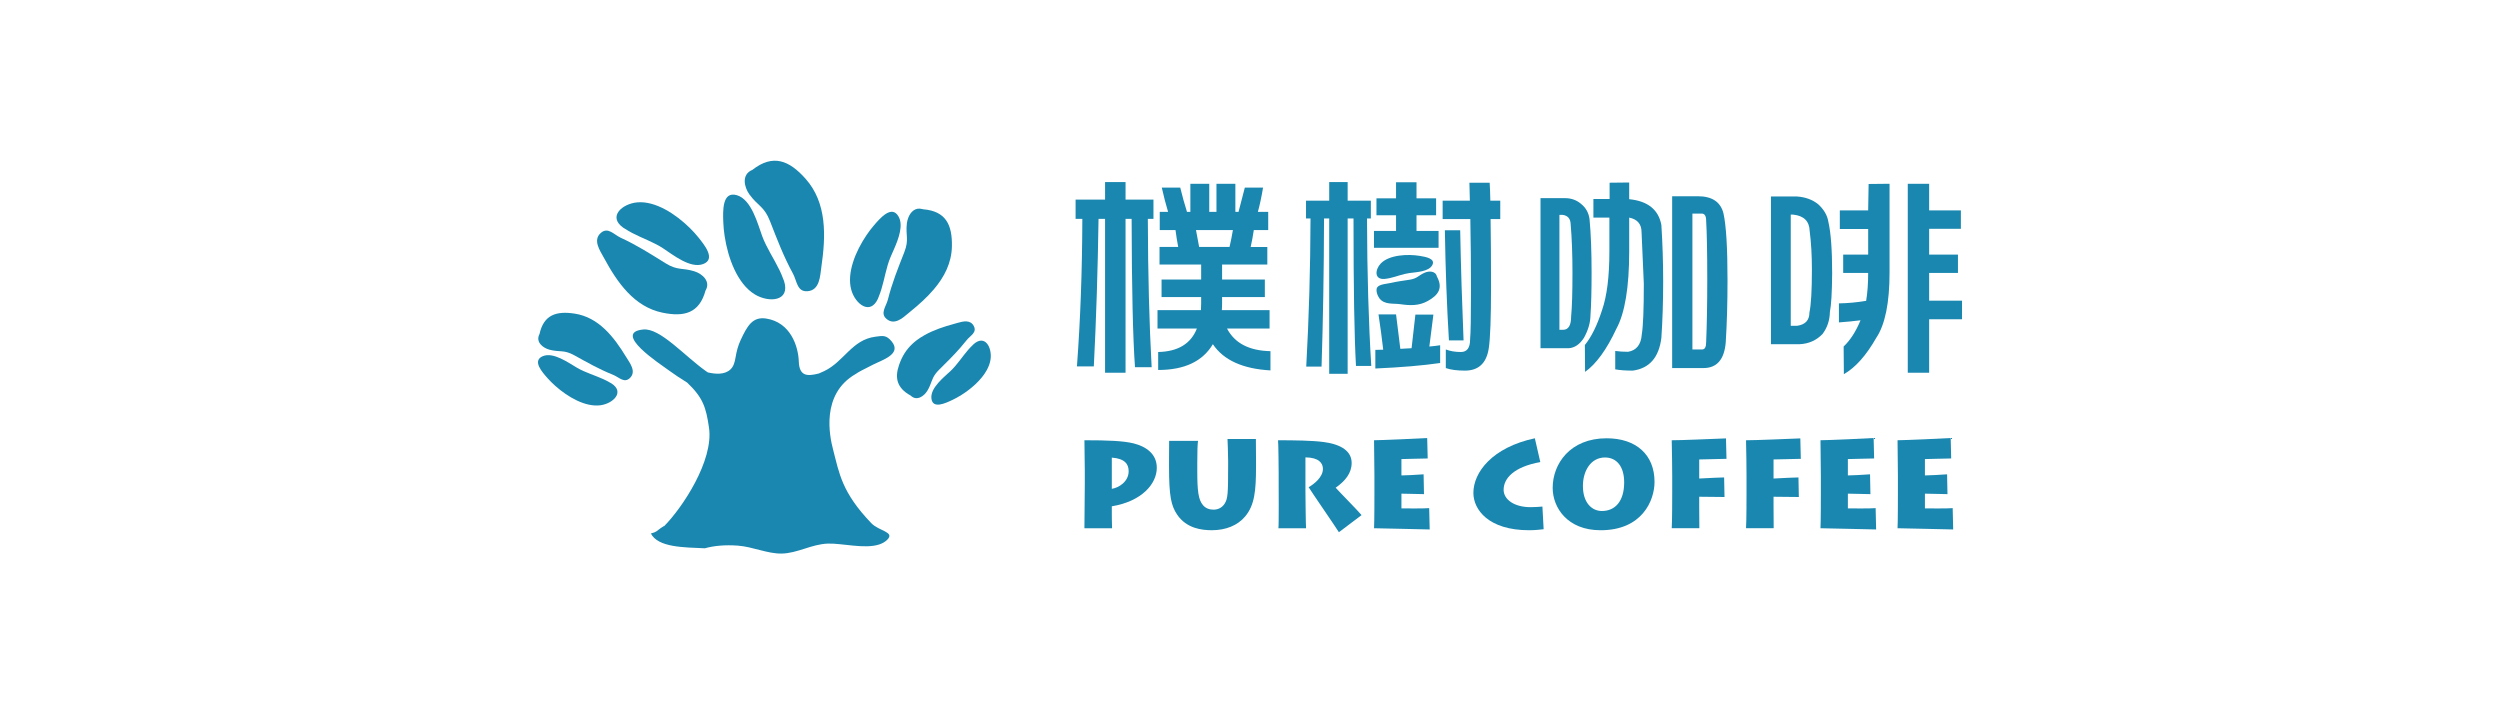 <?xml version="1.0" encoding="utf-8"?>
<!-- Generator: Adobe Illustrator 16.0.0, SVG Export Plug-In . SVG Version: 6.00 Build 0)  -->
<!DOCTYPE svg PUBLIC "-//W3C//DTD SVG 1.1//EN" "http://www.w3.org/Graphics/SVG/1.1/DTD/svg11.dtd">
<svg version="1.1" id="圖層_1" xmlns="http://www.w3.org/2000/svg" xmlns:xlink="http://www.w3.org/1999/xlink" x="0px" y="0px"
	 width="350px" height="100px" viewBox="0 0 350 100" enable-background="new 0 0 350 100" xml:space="preserve">
<g>
	<defs>
		<rect id="SVGID_1_" width="350" height="100"/>
	</defs>
	<clipPath id="SVGID_2_">
		<use xlink:href="#SVGID_1_"  overflow="visible"/>
	</clipPath>
	<path clip-path="url(#SVGID_2_)" fill="#1987B0" d="M122.541,47.142c-3.272,0.417-4.391,3.504-7.148,4.809
		c-0.267,0.127-0.514,0.237-0.752,0.337c-1.578,0.398-2.736,0.441-2.81-1.684c-0.074-2.155-1.173-5.488-4.582-6.01
		c-1.903-0.291-2.649,1.071-3.55,2.995c-0.385,0.822-0.577,1.599-0.728,2.486c-0.102,0.589-0.252,1.217-0.708,1.645
		c-0.817,0.77-2.136,0.659-3.166,0.417c-0.07-0.046-0.138-0.091-0.206-0.139v-0.074c-0.005,0.024,0.002,0.048-0.002,0.072
		c-3.046-2.137-6.45-6.101-8.835-5.868c-4.394,0.434,2.372,4.831,3.573,5.716c0.771,0.57,1.654,1.14,2.581,1.722
		c2.238,2.124,2.644,3.502,3.054,6.319c0.666,4.589-3.717,11.179-6.272,13.766h-0.051c-0.129,0.079-0.231,0.147-0.343,0.223
		c-0.034,0.019-0.064,0.037-0.099,0.056l0.008,0.003c-0.573,0.382-0.49,0.521-1.38,0.756c0.995,1.964,4.643,1.94,7.554,2.07
		c1.26-0.349,2.78-0.505,4.601-0.373c2.127,0.157,4.148,1.142,6.137,1.113c2.205-0.032,4.196-1.315,6.479-1.396
		c1.967-0.069,5.144,0.787,7.184,0.125c0.444-0.146,0.833-0.36,1.145-0.675c1.092-1.097-1.166-1.188-2.245-2.313
		c-4.146-4.327-4.476-6.965-5.353-10.321c-0.475-1.812-1.75-7.744,3.171-10.563c0.433-0.31,1.004-0.579,2.372-1.281
		c1.289-0.661,4.123-1.485,2.677-3.262C124.062,46.85,123.549,47.014,122.541,47.142"/>
	<path clip-path="url(#SVGID_2_)" fill="#1987B0" d="M92.763,43.778c3.014,0.617,5.142,0.08,6.009-3.099
		c0.765-1.268-0.424-2.338-1.552-2.692c-1.72-0.539-2.346-0.071-4.06-1.139c-2.153-1.34-3.987-2.516-6.264-3.565
		c-0.956-0.441-1.766-1.532-2.755-0.694c-1.21,1.023-0.125,2.517,0.406,3.502C86.421,39.554,88.777,42.959,92.763,43.778"/>
	<path clip-path="url(#SVGID_2_)" fill="#1987B0" d="M87.241,31.869c0.085,0.06,0.179,0.107,0.266,0.164
		c1.313,0.868,2.853,1.397,4.27,2.122c0.354,0.182,0.7,0.375,1.031,0.592c1.395,0.91,3.82,2.888,5.625,2.222
		c1.811-0.669,0.232-2.629-0.671-3.748c-0.337-0.417-0.732-0.854-1.171-1.289c-1.967-1.944-4.837-3.835-7.387-3.6
		C87.122,28.523,85.059,30.305,87.241,31.869"/>
	<path clip-path="url(#SVGID_2_)" fill="#1987B0" d="M131.447,51.788c1.086-1.076,2.065-2.031,3.009-3.116
		c0.287-0.329,0.572-0.666,0.855-1.027c0.51-0.652,1.491-1.073,1.03-1.982c-0.465-0.917-1.459-0.697-2.268-0.463
		c-0.172,0.049-0.337,0.099-0.484,0.139c-1.434,0.386-2.873,0.865-4.136,1.573c-0.386,0.217-0.76,0.45-1.108,0.714
		c-0.882,0.674-1.622,1.518-2.125,2.601c-0.139,0.297-0.253,0.583-0.349,0.863c-0.618,1.786-0.338,3.223,1.629,4.294
		c0.83,0.815,1.865,0.101,2.34-0.698c0.604-1.014,0.545-1.578,1.156-2.382C131.118,52.143,131.258,51.976,131.447,51.788"/>
	<path clip-path="url(#SVGID_2_)" fill="#1987B0" d="M136.329,48.165c-0.062,0.054-0.114,0.118-0.173,0.173
		c-0.444,0.417-0.835,0.89-1.213,1.377c-0.393,0.504-0.773,1.021-1.186,1.504c-0.202,0.238-0.414,0.467-0.639,0.682
		c-0.949,0.902-2.901,2.396-2.719,3.899c0.183,1.506,1.967,0.653,2.987,0.166c0.381-0.182,0.787-0.404,1.198-0.662
		c1.365-0.854,2.794-2.09,3.561-3.481c0.269-0.489,0.46-0.996,0.533-1.516C138.91,48.68,137.921,46.78,136.329,48.165"/>
	<path clip-path="url(#SVGID_2_)" fill="#1987B0" d="M124.31,41.92c-0.25,0.991-1.145,1.954-0.173,2.748
		c1.079,0.882,2.19-0.101,3.017-0.801c0.083-0.071,0.168-0.143,0.247-0.207c1.193-0.964,2.361-2.003,3.338-3.156
		c1.454-1.712,2.485-3.675,2.528-6.031c0.054-2.979-0.834-4.912-4.016-5.173c-0.054-0.022-0.102-0.022-0.156-0.036
		c-0.954-0.262-1.617,0.396-1.935,1.217c-0.098,0.253-0.167,0.516-0.198,0.772c-0.209,1.736,0.348,2.249-0.365,4.069
		C125.7,37.611,124.905,39.566,124.31,41.92"/>
	<path clip-path="url(#SVGID_2_)" fill="#1987B0" d="M120.89,42.857c0.708,0.326,1.474,0.134,2.012-1.014
		c0.044-0.093,0.07-0.19,0.11-0.283c0.593-1.404,0.824-2.965,1.264-4.443c0.11-0.369,0.233-0.732,0.382-1.086
		c0.507-1.221,1.57-3.223,1.417-4.788c-0.034-0.348-0.125-0.674-0.298-0.964c-0.958-1.608-2.546,0.245-3.451,1.302
		c-0.339,0.395-0.685,0.849-1.02,1.345c-1.504,2.219-2.797,5.285-2.121,7.675C119.467,41.6,120.146,42.515,120.89,42.857"/>
	<path clip-path="url(#SVGID_2_)" fill="#1987B0" d="M80.446,43.906c-2.558-0.389-4.324,0.153-4.915,2.862
		c-0.588,1.099,0.456,1.947,1.419,2.196c1.47,0.379,1.975-0.041,3.46,0.781c1.867,1.034,3.459,1.941,5.416,2.726
		c0.823,0.331,1.551,1.211,2.346,0.465c0.973-0.911-0.003-2.121-0.492-2.925C85.957,47.182,83.831,44.421,80.446,43.906"/>
	<path clip-path="url(#SVGID_2_)" fill="#1987B0" d="M85.599,53.674c-0.074-0.048-0.155-0.082-0.23-0.127
		c-1.141-0.672-2.457-1.051-3.68-1.599c-0.304-0.136-0.603-0.285-0.892-0.453c-1.211-0.703-3.333-2.261-4.821-1.624
		c-1.493,0.641-0.081,2.219,0.724,3.12c0.302,0.335,0.652,0.686,1.04,1.032c1.738,1.549,4.229,3.015,6.363,2.708
		C85.842,56.479,87.5,54.896,85.599,53.674"/>
	<path clip-path="url(#SVGID_2_)" fill="#1987B0" d="M107.795,30.95c1.032,2.635,1.889,4.908,3.224,7.364
		c0.562,1.034,0.559,2.547,2.003,2.459c1.765-0.108,1.791-2.168,1.97-3.403c0.634-4.348,0.799-8.965-2.222-12.353
		c-2.284-2.561-4.545-3.5-7.44-1.233c-1.53,0.623-1.181,2.372-0.408,3.442C106.104,28.854,106.974,28.853,107.795,30.95"/>
	<path clip-path="url(#SVGID_2_)" fill="#1987B0" d="M101.45,33.061c0.464,3.051,1.768,6.655,4.207,8.145
		c1.99,1.216,5.021,0.998,4.112-1.855c-0.034-0.111-0.088-0.216-0.128-0.325c-0.595-1.652-1.62-3.151-2.403-4.746
		c-0.196-0.397-0.376-0.8-0.529-1.214c-0.641-1.745-1.491-5.13-3.55-5.739c-2.066-0.608-1.959,2.198-1.897,3.801
		C101.283,31.723,101.346,32.379,101.45,33.061"/>
	<path clip-path="url(#SVGID_2_)" fill="#1987B0" d="M151.819,73.953c0.018-0.746,0.052-4.928,0.052-6.159v-1.908
		c0-0.399-0.052-3.989-0.052-4.251c3.313,0,5.431,0.088,6.871,0.436c1.734,0.433,3.261,1.456,3.261,3.416
		c0,2.256-2.099,4.701-6.297,5.396v0.467c0,0.348,0,2.238,0.034,2.604H151.819z M155.654,68.436
		c1.004-0.156,2.358-1.023,2.358-2.464c0-0.97-0.502-1.769-2.358-1.907V68.436z"/>
	<path clip-path="url(#SVGID_2_)" fill="#1987B0" d="M167.62,65.921c0,2.775,0.138,4.023,0.798,4.804
		c0.398,0.469,0.938,0.626,1.474,0.626c0.608,0,1.162-0.244,1.544-0.814c0.468-0.713,0.503-1.441,0.503-5.38v-0.657
		c0-1.197-0.069-2.396-0.087-3.037h3.973c0,0.382,0.018,1.701,0.018,3.07v0.799c0,3.331-0.189,5.378-1.51,6.957
		c-1.058,1.281-2.74,1.941-4.667,1.941c-1.42,0-3.538-0.242-4.857-2.168c-0.85-1.267-1.144-2.55-1.144-6.767v-0.937
		c0-0.797,0.016-2.236,0.016-2.635h4.043c-0.07,0.45-0.104,1.439-0.104,3.017V65.921z"/>
	<path clip-path="url(#SVGID_2_)" fill="#1987B0" d="M182.76,68.645c0,0.658,0.052,5.048,0.086,5.309h-3.868
		c0.07-0.416,0.035-5.916,0.035-6.28V66.25c0-0.521-0.035-4.284-0.086-4.614c2.375,0,4.788,0.036,6.349,0.244
		c2.567,0.328,3.955,1.334,3.955,2.931c0,1.422-0.886,2.516-2.238,3.47c0.521,0.589,3.175,3.278,3.625,3.834l-3.173,2.394
		c-0.399-0.66-3.765-5.533-4.234-6.298c0.764-0.45,1.997-1.404,1.997-2.566c0-0.815-0.573-1.596-2.447-1.614V68.645z"/>
	<path clip-path="url(#SVGID_2_)" fill="#1987B0" d="M200.156,74.125c-0.626,0-6.888-0.172-7.789-0.172
		c0.052-0.919,0.052-4.633,0.052-5.031v-2.326c0-0.275-0.034-4.457-0.052-4.961c0.97,0,6.799-0.26,7.44-0.311l0.07,2.862
		c-0.642,0-3.365,0.086-3.677,0.086v2.29c0.346,0,2.341-0.086,3.104-0.156l0.053,2.774c-0.469,0-2.775-0.067-3.156-0.067v2.063
		c0.45,0,3.068,0.037,3.885-0.035L200.156,74.125z"/>
	<path clip-path="url(#SVGID_2_)" fill="#1987B0" d="M216.11,74.091c-0.607,0.07-1.231,0.14-2.047,0.14
		c-5.69,0-7.789-2.897-7.789-5.222c0-2.879,2.619-6.367,8.604-7.65l0.764,3.331c-3.66,0.66-5.135,2.254-5.135,3.884
		c0,1.337,1.457,2.43,3.764,2.43c0.695,0,1.249-0.053,1.667-0.086L216.11,74.091z"/>
	<path clip-path="url(#SVGID_2_)" fill="#1987B0" d="M217.375,68.298c0-3.349,2.428-6.938,7.545-6.938
		c4.128,0,6.714,2.288,6.714,6.104c0,2.62-1.754,6.783-7.563,6.768C219.438,74.231,217.375,71.072,217.375,68.298 M227.384,67.586
		c0.019-2.238-1.023-3.539-2.689-3.539c-1.978,0-3.087,1.873-3.087,3.989c0,2.324,1.229,3.504,2.653,3.504
		C226.134,71.54,227.366,70.171,227.384,67.586"/>
	<path clip-path="url(#SVGID_2_)" fill="#1987B0" d="M234.041,73.952c0.069-0.918,0.069-4.633,0.069-5.049v-2.306
		c0-0.278-0.036-4.459-0.069-4.961c1.42,0,5.775-0.192,7.597-0.261l0.07,2.861l-3.817,0.087v2.671c0.382,0,1.544-0.104,3.487-0.153
		l0.054,2.739l-3.541-0.036v1.476c0,0.278,0.018,2.688,0.018,2.932H234.041z"/>
	<path clip-path="url(#SVGID_2_)" fill="#1987B0" d="M244.445,73.952c0.068-0.918,0.068-4.633,0.068-5.049v-2.306
		c0-0.278-0.034-4.459-0.068-4.961c1.424,0,5.777-0.192,7.6-0.261l0.069,2.861l-3.817,0.087v2.671c0.382,0,1.544-0.104,3.488-0.153
		l0.052,2.739l-3.54-0.036v1.476c0,0.278,0.018,2.688,0.018,2.932H244.445z"/>
	<path clip-path="url(#SVGID_2_)" fill="#1987B0" d="M262.657,74.125c-0.624,0-6.886-0.172-7.789-0.172
		c0.052-0.919,0.052-4.633,0.052-5.031v-2.326c0-0.275-0.034-4.457-0.052-4.961c0.972,0,6.801-0.26,7.44-0.311l0.07,2.862
		c-0.64,0-3.365,0.086-3.676,0.086v2.29c0.345,0,2.342-0.086,3.104-0.156l0.053,2.774c-0.469,0-2.774-0.067-3.156-0.067v2.063
		c0.45,0,3.069,0.037,3.886-0.035L262.657,74.125z"/>
	<path clip-path="url(#SVGID_2_)" fill="#1987B0" d="M273.445,74.125c-0.626,0-6.887-0.172-7.789-0.172
		c0.052-0.919,0.052-4.633,0.052-5.031v-2.326c0-0.275-0.034-4.457-0.052-4.961c0.97,0,6.799-0.26,7.441-0.311l0.069,2.862
		c-0.642,0-3.365,0.086-3.677,0.086v2.29c0.346,0,2.341-0.086,3.104-0.156l0.054,2.774c-0.47,0-2.776-0.067-3.157-0.067v2.063
		c0.45,0,3.069,0.037,3.885-0.035L273.445,74.125z"/>
	<path clip-path="url(#SVGID_2_)" fill="#1987B0" d="M150.583,27.948h4.127v-2.456h2.867v2.456h3.908v2.692h-0.789
		c0.021,7.712,0.199,14.636,0.535,20.771H158.9c-0.294-4.063-0.45-10.988-0.473-20.771h-0.85v21.541h-2.867V30.641h-0.914
		c-0.106,7.161-0.325,14.045-0.661,20.652h-2.363c0.483-6.489,0.734-13.373,0.756-20.652h-0.945V27.948z M166.652,25.729h2.644
		v3.936h1.009v-3.936h2.647v3.936h0.441c0.315-1.165,0.609-2.298,0.883-3.402h2.551c-0.211,1.28-0.452,2.415-0.725,3.402h1.447
		v2.544h-2.016c-0.125,0.848-0.273,1.637-0.44,2.367h2.332v2.456h-6.333v2.101h5.985v2.455h-5.985v1.035
		c0,0.278-0.01,0.544-0.031,0.8h6.679v2.573h-5.957c1.072,2.052,3.1,3.107,6.083,3.168v2.693c-3.887-0.219-6.573-1.442-8.065-3.67
		c-1.43,2.407-3.982,3.61-7.657,3.61v-2.516c2.773-0.06,4.578-1.153,5.42-3.286h-5.514v-2.573h6.081
		c0.02-0.315,0.031-0.632,0.031-0.947v-0.888h-5.544v-2.455h5.544v-2.101h-5.829v-2.456h2.615c-0.146-0.749-0.274-1.538-0.378-2.367
		h-2.206v-2.544h1.168c-0.317-1.046-0.609-2.18-0.883-3.402h2.583c0.294,1.202,0.609,2.337,0.945,3.402h0.474V25.729z
		 M167.879,34.575h4.254c0.189-0.808,0.346-1.597,0.473-2.367h-5.168C167.585,33.038,167.732,33.826,167.879,34.575"/>
	<path clip-path="url(#SVGID_2_)" fill="#1987B0" d="M182.844,28.095h3.245v-2.603h2.582v2.603h3.247v2.486h-0.536
		c0.02,7.673,0.219,14.559,0.598,20.654h-2.141c-0.233-4.045-0.347-10.929-0.347-20.654h-0.821v21.747h-2.582V30.581h-0.724
		c-0.022,7.437-0.137,14.351-0.348,20.741h-2.143c0.379-6.843,0.578-13.759,0.599-20.741h-0.63V28.095z M192.704,27.77h2.743v-2.248
		h2.865v2.248h2.742v2.367h-2.742v2.19h3.088v2.367h-9.042v-2.367h3.089v-2.19h-2.743V27.77z M198.156,44.043h2.52
		c-0.211,1.639-0.4,3.128-0.568,4.47c0.506-0.04,1.01-0.1,1.514-0.179v2.486c-2.438,0.354-5.462,0.61-9.073,0.77v-2.605
		c0.397,0,0.765-0.01,1.103-0.03c-0.188-1.637-0.408-3.283-0.661-4.94h2.458c0.229,1.795,0.429,3.401,0.597,4.822
		c0.524-0.02,1.051-0.049,1.575-0.088C197.787,47.171,197.967,45.602,198.156,44.043 M201.968,28.095h3.812
		c-0.021-0.848-0.043-1.686-0.063-2.515h2.836c0.043,0.71,0.075,1.549,0.094,2.515h1.389v2.575h-1.355
		c0.041,2.565,0.063,5.711,0.063,9.439c0,4.359-0.105,7.24-0.315,8.64c-0.315,2.091-1.428,3.137-3.339,3.137
		c-1.114,0-2.006-0.119-2.677-0.356v-2.604c0.628,0.238,1.333,0.355,2.109,0.355c0.86,0,1.291-0.583,1.291-1.746
		c0.085-0.906,0.126-3.186,0.126-6.835c0-3.511-0.03-6.854-0.093-10.03h-3.876V28.095z M202.282,32.238h2.144
		c0.104,5.227,0.262,10.367,0.473,15.416h-2.048C202.555,42.782,202.367,37.644,202.282,32.238"/>
	<path clip-path="url(#SVGID_2_)" fill="#1987B0" d="M219.105,27.74c0.862,0,1.608,0.266,2.236,0.798
		c0.695,0.553,1.094,1.284,1.199,2.191c0.188,2.013,0.282,4.497,0.282,7.457c0,2.484-0.052,4.487-0.157,6.006
		c-0.021,1.006-0.325,2.041-0.914,3.107c-0.588,0.906-1.289,1.391-2.11,1.45h-3.97V27.74H219.105z M218.318,46.174h0.503
		c0.759,0,1.137-0.621,1.137-1.865c0.126-1.319,0.188-3.352,0.188-6.095c0-2.584-0.084-4.851-0.252-6.805
		c-0.021-0.789-0.399-1.232-1.134-1.331h-0.441V46.174z M223.075,27.859h2.269V25.58l2.743-0.03v2.337
		c2.603,0.258,4.104,1.461,4.505,3.611c0.166,2.603,0.251,5.238,0.251,7.901c0,2.8-0.085,5.433-0.251,7.9
		c-0.339,2.741-1.672,4.271-4.002,4.587c-1.009,0-1.827-0.061-2.457-0.178v-2.574c0.545,0.077,1.144,0.117,1.795,0.117
		c1.175-0.197,1.816-1.006,1.921-2.426c0.19-1.143,0.285-3.511,0.285-7.101c-0.105-2.407-0.211-4.813-0.316-7.22
		c0-1.125-0.578-1.805-1.73-2.042v4.705c0,5.05-0.602,8.67-1.797,10.86c-1.365,2.918-2.826,4.932-4.381,6.036l-0.03-3.758
		c0.924-1.144,1.722-2.761,2.395-4.853c0.692-1.972,1.039-4.715,1.039-8.226v-4.764h-2.237V27.859z M237.693,27.474
		c1.996,0,3.193,0.798,3.592,2.397c0.38,1.697,0.567,4.823,0.567,9.379c0,3.177-0.084,6.086-0.252,8.729
		c-0.21,2.367-1.248,3.55-3.119,3.55h-4.379V27.474H237.693z M236.938,48.926h1.355c0.379,0,0.567-0.336,0.567-1.006
		c0.104-2.446,0.156-5.374,0.156-8.787c0-3.788-0.052-6.54-0.156-8.256c0-0.651-0.211-0.976-0.63-0.976h-1.293V48.926z"/>
	<path clip-path="url(#SVGID_2_)" fill="#1987B0" d="M251.525,27.504c1.218,0.078,2.226,0.444,3.023,1.095
		c0.799,0.729,1.271,1.538,1.417,2.426c0.357,1.538,0.537,3.945,0.537,7.22c-0.021,2.682-0.127,4.487-0.316,5.415
		c-0.02,1.182-0.367,2.218-1.038,3.106c-0.861,0.888-1.922,1.361-3.183,1.421h-4.031V27.504H251.525z M250.706,45.612h0.881
		c1.156-0.158,1.734-0.779,1.734-1.865c0.23-1.083,0.345-3.086,0.345-6.006c0-1.972-0.104-3.777-0.313-5.414
		c-0.043-1.361-0.811-2.121-2.303-2.28h-0.345V45.612z M257.574,29.456h3.969l0.064-3.698l2.93-0.03v12.428
		c0,4.24-0.621,7.288-1.861,9.142c-1.406,2.467-2.918,4.162-4.535,5.088l-0.031-3.875c0.924-0.869,1.711-2.09,2.364-3.67
		c-0.927,0.119-1.934,0.217-3.025,0.297v-2.664c1.239-0.019,2.509-0.138,3.811-0.355c0.19-1.143,0.284-2.446,0.284-3.905h-3.497
		V35.64h3.497v-3.579h-3.969V29.456z M267.088,25.728h2.993v3.728h4.442v2.575h-4.442v3.609h4.032v2.575h-4.032v3.875h4.601v2.605
		h-4.601v7.485h-2.993V25.728z"/>
	<path clip-path="url(#SVGID_2_)" fill="#1987B0" d="M201.169,38.719c0.881,1.615,0.205,2.599-1.291,3.426
		c-1.208,0.669-2.437,0.647-3.792,0.446c-1.018-0.15-2.245,0.113-2.967-0.822c-0.262-0.338-0.572-1.157-0.302-1.548
		c0.305-0.443,1.419-0.496,1.944-0.619c0.841-0.198,1.719-0.305,2.575-0.44c1.131-0.177,1.208-0.593,2.135-0.99
		C200.08,37.912,200.992,37.924,201.169,38.719"/>
	<path clip-path="url(#SVGID_2_)" fill="#1987B0" d="M196.649,38.356c-0.933,0.224-1.831,0.602-2.782,0.691
		c-1.518,0.141-1.356-1.328-0.564-2.155c1.188-1.239,3.815-1.341,5.473-1.067c0.813,0.136,2.236,0.371,1.743,1.296
		c-0.492,0.921-2.273,0.979-3.209,1.107C197.087,38.259,196.867,38.304,196.649,38.356"/>
</g>
</svg>
